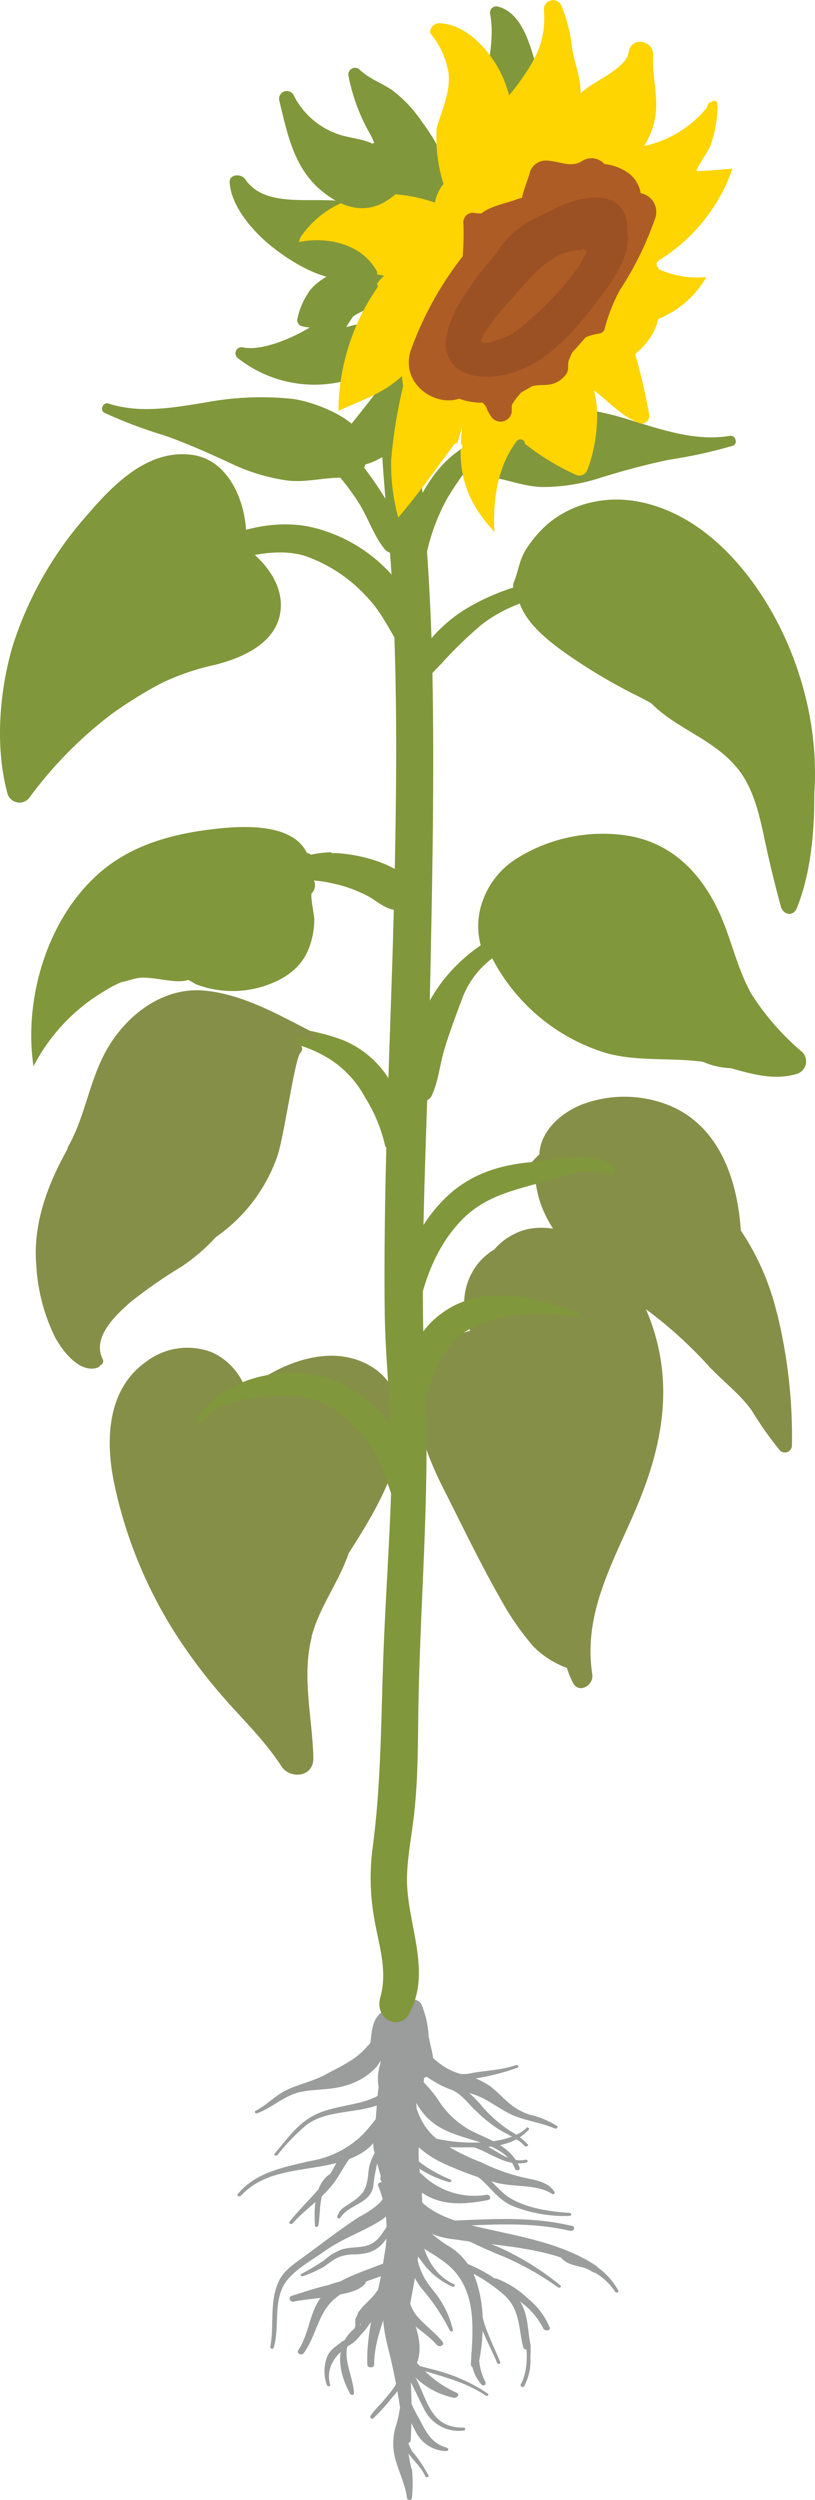 <svg xmlns="http://www.w3.org/2000/svg" width="108.691" height="333.066" viewBox="0 0 108.691 333.066">
  <g id="Group_806" data-name="Group 806" transform="translate(-1371.91 -927.361)">
    <path id="Path_8665" data-name="Path 8665" d="M315.2,93.282c-.909.7-1.033,1.447-1.736,2.274a11.765,11.765,0,0,1-2.77,1.9c-2.6,1.695-5.043,3.6-7.524,5.415-1.364.992-2.646,1.86-3.266,3.307-1.2,2.687-.537,5.787-1.075,8.6-.041.248.372.372.455.124.785-2.646,0-5.622,1.24-8.144.992-1.984,3.72-3.431,5.663-4.8,2.274-1.612,4.878-2.48,7.234-3.927,1.86-1.116,1.943-2.6,2.852-4.217.248-.5-.62-.827-1.033-.537Z" transform="translate(1109.124 1125.253)" fill="#9b9c9c"/>
    <path id="Path_8666" data-name="Path 8666" d="M306.917,109.173a16.711,16.711,0,0,0-2.191-3.266c-1.075-1.695-.579-3.514-1.2-5.291-.083-.248-.537-.207-.537.041a11.572,11.572,0,0,0,.661,4.589c.661,1.447,2.191,2.522,2.811,3.969.083.207.537.124.455-.083Z" transform="translate(1122.163 1148.055)" fill="#9b9c9c"/>
    <path id="Path_8667" data-name="Path 8667" d="M311.705,107.66c-5.87.165-4.713-6.738-8.392-8.764-.165-.083-.455.083-.331.248,1.612,1.9,2.356,4.01,3.472,6.118a5.15,5.15,0,0,0,5.209,2.811c.331,0,.331-.413,0-.413Z" transform="translate(1122.046 1143.119)" fill="#9b9c9c"/>
    <path id="Path_8668" data-name="Path 8668" d="M310,91.4a6.749,6.749,0,0,0-4.754,5c-.083.455-.124.909-.165,1.364-.289,1.736-.661,2.315-2.356,3.431-.868.579-1.447.827-1.736,1.778-.041.207.289.372.413.165,1.2-1.819,3.886-1.819,4.382-4.092a24.831,24.831,0,0,1,.5-2.976A8.253,8.253,0,0,1,310.17,91.9a.251.251,0,0,0-.207-.455Z" transform="translate(1115.893 1119.694)" fill="#9b9c9c"/>
    <path id="Path_8669" data-name="Path 8669" d="M309.19,103.484c-3.72-1.778-4.547-5.953-4.671-9.095,0-.331-.537-.372-.661-.083-.992,2.274-.537,4.175,1.033,6.118a9.868,9.868,0,0,0,4.134,3.39c.248.083.413-.248.207-.331Z" transform="translate(1123.238 1128.197)" fill="#9b9c9c"/>
    <path id="Path_8670" data-name="Path 8670" d="M306.58,100.967a8.79,8.79,0,0,1-1.943-4.051,2.745,2.745,0,0,0-.744-1.695.39.39,0,0,0-.661.289,9.871,9.871,0,0,0,1.86,5.291,27.562,27.562,0,0,1,3.886,5.746c.083.207.5.165.413-.083a12.569,12.569,0,0,0-2.852-5.5Z" transform="translate(1122.913 1131.292)" fill="#9b9c9c"/>
    <path id="Path_8671" data-name="Path 8671" d="M315.217,89.33c-1.943.7-4.134.7-6.159,1.116-1.695.331-3.059-.413-4.671-.868-.331-.083-.455.248-.207.413a7.021,7.021,0,0,0,4.382,1.281,29.48,29.48,0,0,0,6.9-1.612c.248-.083.041-.413-.207-.331Z" transform="translate(1125.48 1113.166)" fill="#9b9c9c"/>
    <path id="Path_8672" data-name="Path 8672" d="M317.2,98.881a8.723,8.723,0,0,0-2.274-1.736,18.64,18.64,0,0,1-3.72-3.224,13.887,13.887,0,0,0-2.356-2.315c-1.364-.868-3.1-1.116-4.547-1.943-.248-.124-.5.165-.331.331a11.373,11.373,0,0,0,3.142,1.654c1.447.661,2.191,1.9,3.307,2.894a18.784,18.784,0,0,0,2.811,2.274c1.24.785,2.6,1.24,3.6,2.315.165.165.537-.041.413-.248Z" transform="translate(1125.068 1114.155)" fill="#9b9c9c"/>
    <path id="Path_8673" data-name="Path 8673" d="M318.771,102.795c-.992-2.646-3.431-3.555-6.2-4.837a11.661,11.661,0,0,1-4.63-4.175,17.154,17.154,0,0,0-4.175-4.3c-.248-.207-.786,0-.661.289,1.24,2.935,1.9,5.953,5.333,7.772,3.39,1.819,8.268,1.736,9.715,5.374.124.289.7.165.579-.124Z" transform="translate(1122.463 1113.425)" fill="#9b9c9c"/>
    <path id="Path_8674" data-name="Path 8674" d="M309.989,92.273a12.443,12.443,0,0,0-.951-4.382c-.579-1.157-2.522-.7-2.976.248-.083.207-.207.372-.289.579a1.624,1.624,0,0,0-1.778,0c-1.9,1.157-1.488,3.39-1.943,5.085-.331,1.2,1.364,2.191,2.563,1.323a11.973,11.973,0,0,0,2.4-2.4,10.6,10.6,0,0,0,.909,4.423c.5.909,1.984.579,2.4-.207.7-1.488-.083-3.183-.289-4.671Z" transform="translate(1119.091 1106.543)" fill="#9b9c9c"/>
    <path id="Path_8675" data-name="Path 8675" d="M316.055,88.3a8.647,8.647,0,0,0-2.894,2.191c-1.406,1.612-3.472,2.522-5.457,3.6-1.695.909-3.638,1.281-5.291,2.108-1.447.744-2.522,1.943-3.969,2.687-.248.124-.041.455.207.331,2.15-.785,3.514-2.356,5.87-2.852,2.108-.413,4.093-.207,6.159-.909a8.56,8.56,0,0,0,3.927-2.48c1.033-1.323,1.075-2.894,1.984-4.217.207-.289-.207-.7-.579-.5Z" transform="translate(1107.568 1109.686)" fill="#9b9c9c"/>
    <path id="Path_8676" data-name="Path 8676" d="M323.393,99.877a11.59,11.59,0,0,0-3.6-1.488c-2.563-.827-3.431-2.315-5.25-3.762a10.442,10.442,0,0,0-3.927-1.654c-2.852-.785-4.01-2.522-5.953-4.217-.579-.537-1.654,0-1.447.661.951,3.472,4.134,5.167,8.061,5.994,2.439.5,3.762,1.819,5.829,2.852,1.86.909,4.051,1.116,5.953,1.943C323.31,100.331,323.6,100.042,323.393,99.877Z" transform="translate(1122.801 1110.721)" fill="#9b9c9c"/>
    <path id="Path_8677" data-name="Path 8677" d="M307.084,90.325a4.414,4.414,0,0,0-.951-2.108c-.579-.7-2.315-.868-2.522.207-.372,2.026-.62,4.051-1.033,6.077a6.414,6.414,0,0,0,.165,4.217c.413.868,1.571.744,2.232.165a.445.445,0,0,0,.331.083,1.606,1.606,0,0,0,2.563-.413c.992-2.274.992-6.077-.785-8.268Z" transform="translate(1120.012 1107.954)" fill="#9b9c9c"/>
    <path id="Path_8678" data-name="Path 8678" d="M302.578,92.836c-2.439,1.323-2.4,4.919-2.274,7.028,0,.248.413.248.455,0,.413-2.232-.165-4.961,2.315-6.449.413-.248-.083-.827-.537-.579Z" transform="translate(1113.605 1124.004)" fill="#9b9c9c"/>
    <path id="Path_8679" data-name="Path 8679" d="M310.105,96.758a18.214,18.214,0,0,1-3.844-2.108c-1.116-.827-1.736-1.943-2.77-2.77-.248-.165-.62,0-.579.248.289,1.157,1.736,2.315,2.77,3.018a14.559,14.559,0,0,0,4.216,1.943c.248.083.413-.248.207-.331Z" transform="translate(1121.91 1120.991)" fill="#9b9c9c"/>
    <path id="Path_8680" data-name="Path 8680" d="M315.929,100.252a9.206,9.206,0,0,0-2.811-3.142c-1.281-.827-3.266-.661-4.382-1.612-.248-.207-.7.041-.5.289.744.951,1.86,1.075,3.1,1.406a8.046,8.046,0,0,1,4.175,3.224c.165.207.537,0,.413-.165Z" transform="translate(1138.451 1132.296)" fill="#9b9c9c"/>
    <path id="Path_8681" data-name="Path 8681" d="M307.589,97.839c-.124-.207-.537-.083-.455.165.744,2.067.91,5.5-.207,7.482-.124.248.289.5.455.248a7.264,7.264,0,0,0,.827-3.927,7.958,7.958,0,0,0-.62-3.927Z" transform="translate(1134.431 1139.546)" fill="#9b9c9c"/>
    <path id="Path_8682" data-name="Path 8682" d="M307.232,103.85a7.231,7.231,0,0,1-.868-2.976c0-.827,0-1.654-.083-2.48,0-.248-.413-.289-.5-.083a5.423,5.423,0,0,0,.909,5.829c.248.248.62-.041.5-.289Z" transform="translate(1129.455 1140.936)" fill="#9b9c9c"/>
    <path id="Path_8683" data-name="Path 8683" d="M308.632,104.945c-1.033-2.6-2.439-5-2.646-7.772,0-.248-.5-.289-.5,0,0,2.77,1.695,5.291,2.728,7.854.083.207.5.124.413-.083Z" transform="translate(1129.998 1137.153)" fill="#9b9c9c"/>
    <path id="Path_8684" data-name="Path 8684" d="M315.536,104.36a21.941,21.941,0,0,0-6.118-2.894c-1.9-.62-5.374-1.033-6.118-2.811-.083-.207-.579-.248-.537.041.124,1.364,1.9,1.9,3.224,2.315,3.224.992,6.531,1.736,9.26,3.6.207.124.5-.083.289-.248Z" transform="translate(1121.44 1141.913)" fill="#9b9c9c"/>
    <path id="Path_8685" data-name="Path 8685" d="M305.842,99.51c0,1.075-.951,2.108-1.654,2.976-.661.827-1.53,1.612-2.108,2.48-.124.207.207.5.413.289a27.506,27.506,0,0,0,2.563-2.852,4.906,4.906,0,0,0,1.406-2.894c0-.331-.661-.372-.661,0Z" transform="translate(1119.228 1144.283)" fill="#9b9c9c"/>
    <path id="Path_8686" data-name="Path 8686" d="M308.934,107.706c-1.86-.5-2.646-1.819-3.348-3.183-.785-1.488-1.777-2.976-1.819-4.589,0-.289-.5-.289-.579,0-.331,1.819.7,3.969,1.571,5.622a4.625,4.625,0,0,0,4.093,2.6c.289,0,.372-.331.083-.413Z" transform="translate(1122.585 1145.76)" fill="#9b9c9c"/>
    <path id="Path_8687" data-name="Path 8687" d="M305.251,113.409a16.972,16.972,0,0,1-.455-6.283c.413-2.77-.62-5.415-.248-8.1,0-.248-.455-.289-.537-.083a7.907,7.907,0,0,0-.165,3.679,15.6,15.6,0,0,1-.785,5.333,8.224,8.224,0,0,0-.207,3.018c.289,2.108,1.53,4.175,1.778,6.283,0,.331.661.372.661,0a20.338,20.338,0,0,0,0-3.886Z" transform="translate(1121.556 1142.91)" fill="#9b9c9c"/>
    <path id="Path_8688" data-name="Path 8688" d="M303.388,97.809c-3.266,2.232-2.563,6.118-.951,9.012.124.207.537.124.5-.124-.207-3.183-2.563-5.87.786-8.6.248-.207-.083-.5-.331-.331Z" transform="translate(1116.184 1139.494)" fill="#9b9c9c"/>
    <path id="Path_8689" data-name="Path 8689" d="M318.883,98.6c-2.894-.165-6.655-.785-8.722-2.563-1.571-1.323-2.4-2.894-4.713-3.39-.248-.041-.413.248-.165.331,2.563,1.075,3.472,3.638,6.035,4.713a18.731,18.731,0,0,0,7.565,1.323c.331,0,.331-.413,0-.413Z" transform="translate(1128.965 1123.577)" fill="#9b9c9c"/>
    <path id="Path_8690" data-name="Path 8690" d="M312.851,94.1c-2.935.579-4.506-2.48-7.358-2.274-.289,0-.413.372-.083.455,2.522.579,4.754,2.852,7.565,2.191C313.264,94.391,313.181,94.019,312.851,94.1Z" transform="translate(1129.127 1121.002)" fill="#9b9c9c"/>
    <path id="Path_8691" data-name="Path 8691" d="M318.971,91.423c-3.018,2.852-11.823,2.191-15.213.289-.289-.165-.62.165-.372.372,2.232,2.15,5.581,1.9,8.722,1.9,2.852,0,5.415-.413,7.193-2.356.165-.165-.165-.413-.331-.248Z" transform="translate(1123.131 1119.465)" fill="#9b9c9c"/>
    <path id="Path_8692" data-name="Path 8692" d="M323.593,103.1c-.744-1.075-1.943-1.406-3.39-1.695a25.769,25.769,0,0,1-6.366-2.191,28.363,28.363,0,0,1-5.581-2.852c-2.15-1.612-2.728-3.39-3.472-5.622a.807.807,0,0,0-1.447,0c-1.364,3.514,1.778,6.862,5.333,8.557a47.39,47.39,0,0,0,6.9,2.563c2.439.744,5.663.207,7.73,1.571.207.124.455-.083.331-.248Z" transform="translate(1122.229 1116.219)" fill="#9b9c9c"/>
    <path id="Path_8693" data-name="Path 8693" d="M309.07,91.827c-2.108.661-2.894,1.9-3.762,3.514-1.447,2.646-3.927,4.63-5.829,7.069-.165.207.248.413.413.207,1.736-1.943,4.093-3.431,5.581-5.5,1.2-1.654,1.9-3.638,3.844-4.837.248-.165,0-.579-.289-.455Z" transform="translate(1111.04 1120.961)" fill="#9b9c9c"/>
    <path id="Path_8694" data-name="Path 8694" d="M314.3,90.126c-2.191,2.48-6.283,2.191-9.343,3.472-2.77,1.116-4.216,3.431-5.953,5.415-.165.207.207.372.372.207a26.5,26.5,0,0,1,3.968-4.093c1.695-1.2,3.72-1.447,5.87-1.778,2.439-.372,5-.785,5.994-2.852.207-.455-.579-.7-.909-.331Z" transform="translate(1109.534 1115.264)" fill="#9b9c9c"/>
    <path id="Path_8695" data-name="Path 8695" d="M317.9,90.04s-.413.083-.289.248c.951,1.405-2.026,4.837-3.1,5.994a12.994,12.994,0,0,1-7.028,3.555c-3.762.868-7.358,1.571-9.673,4.423-.165.207.207.413.413.207,2.687-2.811,5.994-3.142,9.963-3.8,2.522-.413,5.25-.992,7.069-2.563,1.571-1.364,5.209-6.49,2.646-8.02Z" transform="translate(1105.804 1115.432)" fill="#9b9c9c"/>
    <path id="Path_8696" data-name="Path 8696" d="M307.971,94.219c.207-1.736.207-3.472-1.819-4.465-.083,0-.165-.083-.248-.083a1.261,1.261,0,0,0-2.15.124c-1.157,2.48-1.033,5.167-1.323,7.772-.207,1.86-.951,4.63,1.364,5.746.537.248,1.364,0,1.364-.62-.041-.785-.083-1.571-.165-2.4.124.165.248.289.372.455,0,.124.083.248.083.331a.382.382,0,0,0,.579.165,1.5,1.5,0,0,0,1.571-.413c1.281-2.108.083-4.382.331-6.614Z" transform="translate(1119.539 1112.576)" fill="#9b9c9c"/>
    <path id="Path_8697" data-name="Path 8697" d="M305.349,96.95a.528.528,0,0,0-.744-.083,5.687,5.687,0,0,0-1.9,1.943,4.635,4.635,0,0,0-.331,1.075c-.165.62-.537,1.24-.744,1.86-.083.248.289.455.5.248a8.233,8.233,0,0,0,1.2-1.488,11.712,11.712,0,0,1,1.24-1.24c.661-.7,1.364-1.406.827-2.315Z" transform="translate(1117.861 1136.467)" fill="#9b9c9c"/>
    <path id="Path_8698" data-name="Path 8698" d="M311.877,94.473c-.785.661-1.075,1.53-1.777,2.232-1.447,1.488-2.976.868-4.8,1.406a6.961,6.961,0,0,0-2.315,1.405,29.308,29.308,0,0,1-3.1,1.86c-.207.124.041.413.248.289a17.013,17.013,0,0,0,2.77-1.24c1.364-.992,1.943-1.53,3.8-1.654a7.114,7.114,0,0,0,1.323-.083c2.646-.331,3.224-2.15,4.382-3.845.207-.289-.289-.661-.579-.413Z" transform="translate(1112.201 1128.94)" fill="#9b9c9c"/>
    <path id="Path_8699" data-name="Path 8699" d="M309.228,96.216a13.37,13.37,0,0,0-1.9,2.191c-.537.7-1.281,1.281-1.819,1.943-.744.909-.207.248-.786,1.364a2.049,2.049,0,0,0,0,.868,3.448,3.448,0,0,1-1.819,2.191c-.868.744-1.571,1.033-1.984,2.067a5.359,5.359,0,0,0,0,3.762c.083.207.5.124.413-.083-.579-2.108.537-3.927,2.48-5.209a4.735,4.735,0,0,0,1.86-1.86c1.24-2.108-2.439,1.033,1.529-3.1.372-.413.951-.661,1.323-1.075a5.71,5.71,0,0,0,1.323-2.811c.041-.289-.413-.413-.661-.248Z" transform="translate(1114.603 1134.555)" fill="#9b9c9c"/>
    <path id="Path_8700" data-name="Path 8700" d="M320.167,102.625a36.888,36.888,0,0,0-8.02-5c-1.447-.661-3.142-1.116-4.506-1.9-1.116-.62-1.571-1.24-2.935-1.281a.3.3,0,0,0-.207.537c2.356,1.24,4.547,2.315,7.069,3.39a37.94,37.94,0,0,1,8.268,4.506C320.043,103.038,320.373,102.79,320.167,102.625Z" transform="translate(1126.483 1129.221)" fill="#9b9c9c"/>
    <path id="Path_8701" data-name="Path 8701" d="M313.676,102.7a9.5,9.5,0,0,0-2.811-3.762,12.745,12.745,0,0,0-4.258-2.728c-.5-.124-.827.372-.5.661.992.951,2.522,1.53,3.638,2.4a9.89,9.89,0,0,1,3.1,3.6c.207.413,1.033.289.868-.165Z" transform="translate(1131.526 1134.722)" fill="#9b9c9c"/>
    <path id="Path_8702" data-name="Path 8702" d="M308.9,96.17a19.636,19.636,0,0,0-4.3.992c-1.653.372-3.183.909-4.8,1.405-.579.165-.413.909.248.785,1.86-.372,3.72-.413,5.581-.827,1.406-.289,2.894-.5,3.844-1.488.331-.331-.083-.868-.579-.868Z" transform="translate(1111.083 1134.643)" fill="#9b9c9c"/>
    <path id="Path_8703" data-name="Path 8703" d="M313.3,95.544c-3.018,1.571-7.234,2.4-9.673,4.589s-2.15,5.415-3.844,7.937c-.289.413.455.785.744.372,1.695-2.315,1.86-5.374,4.216-7.317,2.646-2.191,6.325-2.728,9.425-4.258.992-.5.124-1.819-.868-1.281Z" transform="translate(1111.897 1132.416)" fill="#9b9c9c"/>
    <path id="Path_8704" data-name="Path 8704" d="M309.337,104.632c-1.033-1.323-2.522-2.315-3.555-3.6-1.116-1.406-1.075-3.183-2.067-4.63-.248-.372-1.033-.165-.868.289.537,1.53.579,3.1,1.571,4.506,1.075,1.488,2.935,2.4,4.093,3.8.331.372,1.116.041.785-.372Z" transform="translate(1121.645 1134.779)" fill="#9b9c9c"/>
    <path id="Path_8705" data-name="Path 8705" d="M311.363,106.054a14.821,14.821,0,0,1-4.671-3.348,10.259,10.259,0,0,1-1.777-2.274c-.413-.7-.413-1.571-.868-2.274a.662.662,0,0,0-1.033,0c-.951,1.488.992,3.8,2.026,4.961a10.53,10.53,0,0,0,5.953,3.6c.455.041.868-.455.372-.661Z" transform="translate(1121.437 1140.095)" fill="#9b9c9c"/>
    <path id="Path_8706" data-name="Path 8706" d="M306.018,105.787c-.207-2.728.041-6.242-1.529-8.681a.967.967,0,0,0-1.612.124c-.992,2.522.083,5.746.661,8.268a76.227,76.227,0,0,1,1.695,10.583c0,.5.909.5.909,0a71.216,71.216,0,0,0-.165-10.293Z" transform="translate(1120.541 1136.394)" fill="#9b9c9c"/>
    <path id="Path_8707" data-name="Path 8707" d="M315.347,97.073a9.944,9.944,0,0,1-7.9-2.108c-1.2-1.033-2.067-2.067-3.679-2.563-.786-.248-1.323.661-.827,1.116,1.53,1.447,3.266,3.266,5.374,4.093,2.315.909,4.8.62,7.234.165.537-.124.331-.785-.207-.7Z" transform="translate(1121.422 1122.702)" fill="#9b9c9c"/>
    <path id="Path_8708" data-name="Path 8708" d="M308.416,100.839c-.083-2.4-.579-4.754-.455-7.152.165-3.018-5.457-3.1-5.7-.083-.207,2.646,1.157,4.919,1.571,7.482.455,2.77-.289,5.663-.661,8.433a26.537,26.537,0,0,0,2.563,15.047c.207.413.91.124.827-.248-1.2-5.374.744-10.748,1.323-16.122a53.876,53.876,0,0,0,.537-7.276Z" transform="translate(1119.797 1119.639)" fill="#9b9c9c"/>
    <path id="Path_8709" data-name="Path 8709" d="M326.985,95.193c-7.9-1.9-15.833-.165-23.852-.661-.62,0-.62.744,0,.785,7.937.455,15.792-1.281,23.646.537.537.124.786-.537.248-.7Z" transform="translate(1121.152 1128.716)" fill="#9b9c9c"/>
    <path id="Path_8710" data-name="Path 8710" d="M312.519,100.052a20.425,20.425,0,0,0-6.9-4.341c-.537-.248-1.075.413-.5.661a21.367,21.367,0,0,1,6.159,3.886c1.984,1.984,1.736,4.423,2.356,6.78.124.537,1.116.331.992-.207-.5-2.356-.207-4.754-2.108-6.78Z" transform="translate(1128.053 1133.034)" fill="#9b9c9c"/>
    <path id="Path_8711" data-name="Path 8711" d="M305.123,106.311c-1.447-3.844-.992-7.689-.992-11.658,0-.5-.951-.537-.951,0-.165,3.1-.785,6.242-.207,9.343.62,3.266,2.728,6.159,1.984,9.591-.124.579.827.827,1.075.248,1.116-2.522.041-5.085-.868-7.524Z" transform="translate(1121.353 1128.676)" fill="#9b9c9c"/>
    <path id="Path_8712" data-name="Path 8712" d="M304.326,93.3c-.248-.413-1.116-.165-.909.289,3.307,8.061-1.736,15.709-1.447,23.811,0,.5.909.5.909,0,.041-4.754,2.935-8.888,3.472-13.518A15.243,15.243,0,0,0,304.284,93.3Z" transform="translate(1118.926 1124.987)" fill="#9b9c9c"/>
    <path id="Path_8713" data-name="Path 8713" d="M313.91,104.516a8.32,8.32,0,0,0-3.473-3.72,21.151,21.151,0,0,1-6.821-7.276c-.248-.413-1.116-.165-.951.289.7,1.984.992,3.927,2.522,5.663,1.447,1.612,3.6,2.48,5.291,3.886,4.134,3.39,3.39,8.971,3.142,13.352,0,.455.909.62.992.124.827-3.969.992-8.516-.7-12.36Z" transform="translate(1121.082 1125.677)" fill="#9b9c9c"/>
    <path id="Path_8714" data-name="Path 8714" d="M331.314,105.282c-4.713-3.142-10.293-3.969-16-5.291-2.976-.7-6.118-1.695-7.937-3.845-1.24-1.447-1.819-2.646-3.886-3.307-.827-.289-1.488.7-.868,1.2,1.778,1.447,1.86,3.679,3.555,5.209a12.281,12.281,0,0,0,6.242,2.439c6.49.992,12.732.992,18.313,4.341.537.331,1.033-.372.537-.7Z" transform="translate(1120.254 1124.042)" fill="#9b9c9c"/>
    <path id="Path_8715" data-name="Path 8715" d="M346.836,78.037c1.033-14.675-6.49-29.6-16.122-35.882-3.844-2.48-8.516-3.927-13.1-3.018a13.9,13.9,0,0,0-6.283,2.935,16.4,16.4,0,0,0-2.811,3.224c-1.075,1.654-1.033,2.77-1.736,4.547-.289.744,0,1.281.413,1.406.413,3.472,3.679,5.994,5.746,7.565A73.049,73.049,0,0,0,323.4,65.1c.579.289,1.116.579,1.695.909,3.472,3.514,8.516,4.8,11.7,8.929,1.9,2.48,2.687,5.746,3.39,9.095.661,3.1,1.364,6.035,2.191,9.053.289,1.075,1.653,1.447,2.15.165C346.34,88.744,346.877,83.163,346.836,78.037Z" transform="translate(1133.67 955.052)" fill="#81973b"/>
    <path id="Path_8716" data-name="Path 8716" d="M340.783,87.048a33.834,33.834,0,0,0-4.837-11.12c-.455-6.945-2.976-13.973-9.549-16.66a16,16,0,0,0-11.74-.083c-2.894,1.2-5.457,3.6-5.581,6.614a9.831,9.831,0,0,0-1.984,2.439c-.207.331,0,.62.372.7a10.178,10.178,0,0,0,1.075.083c.661,7.524,7.152,12.236,13.063,16.2a56.9,56.9,0,0,1,10.087,8.805c1.9,2.026,4.093,3.638,5.7,5.87a47.7,47.7,0,0,0,3.762,5.333.943.943,0,0,0,1.612-.62,68.652,68.652,0,0,0-1.984-17.652Z" transform="translate(1134.762 1015.367)" fill="#868f48"/>
    <path id="Path_8717" data-name="Path 8717" d="M324.609,63.273c-2.48-1.033-5.539-1.406-8.02-.124a8.04,8.04,0,0,0-2.687,2.067,8.267,8.267,0,0,0-2.191,1.9,8.534,8.534,0,0,0-1.033,8.929c-2.6.744-4.961,2.026-6.2,4.671-2.356,5.167.289,11.74,2.646,16.411,2.48,4.878,4.878,9.921,7.606,14.675a36.2,36.2,0,0,0,4.34,6.283,12.211,12.211,0,0,0,4.506,2.894,11.225,11.225,0,0,0,.785,1.943c.744,1.571,2.811.413,2.6-1.075-1.281-8.226,2.852-15.047,5.911-22.282,2.77-6.573,4.423-13.394,3.059-20.5-1.281-6.573-4.878-13.146-11.368-15.791Z" transform="translate(1123.942 1028.601)" fill="#868f48"/>
    <path id="Path_8718" data-name="Path 8718" d="M320.556,104.749c.992-3.886,3.679-7.358,4.961-11.161,2.522-3.927,5.043-8.061,6.366-12.567,1.364-4.754.785-9.963-3.6-12.443-5.167-2.935-11.74-.455-16.453,3.266a8.967,8.967,0,0,0-1.488-2.646,8.408,8.408,0,0,0-3.142-2.4,9.075,9.075,0,0,0-8.64,1.24c-5.209,3.638-5.5,10.293-4.382,15.957a60.278,60.278,0,0,0,8.35,20.5,71.722,71.722,0,0,0,6.614,8.681c2.522,2.852,5.291,5.539,7.4,8.805,1.116,1.736,4.341,1.53,4.258-1.157-.124-5.291-1.571-10.831-.207-16.081Z" transform="translate(1092.898 1040.699)" fill="#868f48"/>
    <path id="Path_8719" data-name="Path 8719" d="M326.083,46.344a20.567,20.567,0,0,0-11.12-6.408c-7.276-1.364-16.783,2.48-19.636,9.591-.207.455.537.909.827.455,1.9-3.348,5.415-4.63,8.888-5.581,2.935-.827,6.366-1.447,9.384-.579a20.076,20.076,0,0,1,8.516,5.663c2.232,2.356,3.307,5.291,5.209,7.854a1.177,1.177,0,0,0,1.984-.331c1.447-3.844-1.53-7.978-4.093-10.665Z" transform="translate(1098.037 957.561)" fill="#81973b"/>
    <path id="Path_8720" data-name="Path 8720" d="M323.168,75.319a17.975,17.975,0,0,0-8.392-7.276c-5.953-2.356-14.634-.661-18.23,4.878-.248.372.331.868.62.5,2.15-2.522,5.333-3.018,8.474-3.266,2.6-.207,5.663-.207,8.02,1.075a17.375,17.375,0,0,1,6.283,6.2c1.488,2.4,1.943,5.043,3.142,7.524a1.008,1.008,0,0,0,1.736.041c1.86-3.018,0-7.028-1.695-9.715Z" transform="translate(1101.779 1043.259)" fill="#81973b"/>
    <path id="Path_8721" data-name="Path 8721" d="M326.751,66.813c-6.407-2.356-13.766-4.134-19.346,1.116a14.982,14.982,0,0,0-3.679,15.089.646.646,0,0,0,1.24,0c1.488-3.886,2.067-8.309,4.671-11.7,3.6-4.63,11.7-4.8,16.949-3.927a.321.321,0,0,0,.165-.62Z" transform="translate(1122.172 1035.436)" fill="#81973b"/>
    <path id="Path_8722" data-name="Path 8722" d="M296.574,59.417c3.431-1.033,6.159-3.472,9.88-3.555a28.459,28.459,0,0,1,9.673,1.612,12.983,12.983,0,0,1,6.7,5.622c1.653,2.894,1.571,5.457.413,8.516-.165.455-.992.661-1.116,0a20.722,20.722,0,0,0-2.687-6.407,13.607,13.607,0,0,0-5.291-5.415,17.106,17.106,0,0,0-8.392-2.232c-3.1.124-5.994,1.943-9.012,2.522-.455.083-.661-.537-.207-.661Z" transform="translate(1101.13 1008.314)" fill="#81973b"/>
    <path id="Path_8723" data-name="Path 8723" d="M303.143,83.015c.124-2.232-.207-4.465.165-6.7a19.566,19.566,0,0,1,6.49-11.575c3.183-2.687,6.9-3.72,11-4.051,3.224-.289,7.813-1.571,10.583.62a.636.636,0,0,1-.579,1.075c-3.266-1.2-6.862.455-10.045,1.323-3.638.992-6.9,1.943-9.591,4.713-5.622,5.746-6.407,14.427-7.317,21.992-.041.413-.744.331-.744-.083,0-2.439-.124-4.878,0-7.317Z" transform="translate(1122.341 1021.467)" fill="#81973b"/>
    <path id="Path_8724" data-name="Path 8724" d="M331.2,41.794a29.115,29.115,0,0,0-19.8,3.679,19.394,19.394,0,0,0-6.2,5.953c-1.24,2.026-2.6,4.671-1.736,7.069.124.372.744.413.827,0,.372-2.4,2.232-4.093,3.8-5.746a54.473,54.473,0,0,1,5.209-5.043c4.63-3.679,11.74-5.126,17.528-4.175,1.075.165,1.488-1.488.372-1.695Z" transform="translate(1122.77 962.937)" fill="#81973b"/>
    <path id="Path_8725" data-name="Path 8725" d="M356.12,78.719a34.131,34.131,0,0,1-6.738-7.689c-1.654-2.894-2.439-6.159-3.638-9.26-2.274-5.911-6.283-10.748-12.815-11.864a21.64,21.64,0,0,0-14.8,2.976,10.984,10.984,0,0,0-4.547,5.5,9.762,9.762,0,0,0-.331,6.118,22.308,22.308,0,0,0-5.333,5.085,25.244,25.244,0,0,0-3.679,7.482c-.744,2.232-1.695,5.126-.455,7.358.579.992,2.356,1.282,2.935.083.909-1.943,1.075-4.175,1.695-6.2.7-2.315,1.571-4.589,2.4-6.821a11.861,11.861,0,0,1,3.969-5.25A25.521,25.521,0,0,0,329.787,78.8c4.175,1.2,8.309.661,12.567,1.157a2.793,2.793,0,0,1,.579.083,10.133,10.133,0,0,0,3.638.827c2.894.785,5.7,1.654,8.764.785A1.749,1.749,0,0,0,356.2,78.8Z" transform="translate(1122.774 988.805)" fill="#81973b"/>
    <path id="Path_8726" data-name="Path 8726" d="M306.441,54.661c-.5.413-.041.124-.62-.041A13.456,13.456,0,0,0,304,54c-1.364-.289-2.77-.537-4.134-.7-2.439-.331-6.49,0-6.407,3.307a1.667,1.667,0,0,0,1.654,1.695c1.24,0,2.232-.62,3.472-.661,1.406,0,2.77.331,4.175.455,2.563.248,3.6-.868,4.382-2.976.165-.413-.413-.661-.7-.413Z" transform="translate(1092.296 999.966)" fill="#81973b"/>
    <path id="Path_8727" data-name="Path 8727" d="M331.139,52.775a15.368,15.368,0,0,0-2.728.331,1.282,1.282,0,0,0-.537-.248c-1.984-4.093-8.888-3.6-12.65-3.142-4.837.579-9.673,1.819-13.683,4.754-7.854,5.787-11.534,17.2-10.128,26.829a25.028,25.028,0,0,1,9.632-10.128,14.3,14.3,0,0,1,7.648-2.191c.289-.165.579-.372.909-.537.455.331.951.661,1.447.951a8,8,0,0,1,1.984.951,13.685,13.685,0,0,0,8.64.413c2.728-.785,5.209-2.232,6.366-4.919a10.848,10.848,0,0,0,.827-4.134c0-.537-.579-3.224-.331-3.472a1.538,1.538,0,0,0,.289-1.695,16.9,16.9,0,0,1,2.4.372,18.284,18.284,0,0,1,4.837,1.736c1.488.827,2.852,2.274,4.671,1.695a1.762,1.762,0,0,0,1.323-1.654c.537-4.093-7.937-5.911-10.872-5.787Z" transform="translate(1084.96 988.128)" fill="#81973b"/>
    <path id="Path_8728" data-name="Path 8728" d="M328.66,60.514c-4.63-2.356-9.591-5.291-14.882-5.787-5.746-.537-10.748,3.514-13.311,8.35-2.108,3.969-2.728,8.722-4.919,12.484a.975.975,0,0,1-.083.331c-2.687,4.8-4.589,10-4.134,15.378a24.961,24.961,0,0,0,2.48,9.591c.951,1.778,3.266,4.919,5.7,4.093a.573.573,0,0,0,.331-.289.588.588,0,0,0,.331-.868c-1.405-2.894,1.736-5.829,3.72-7.565a63.977,63.977,0,0,1,6.78-4.713,25.036,25.036,0,0,0,4.63-3.969,21.824,21.824,0,0,0,8.144-10.665c.909-2.48,2.356-13.1,3.1-13.848.165-.207.331-.5.207-.744a2.086,2.086,0,0,0-1.24-1.323,22.336,22.336,0,0,0,2.852.331.431.431,0,0,0,.248-.785Z" transform="translate(1085.415 1004.613)" fill="#868f48"/>
    <path id="Path_8729" data-name="Path 8729" d="M322.891,49.795c.5-4.8-1.736-11.451-6.986-12.278-5.87-.909-10.541,3.762-14.014,7.813a48.369,48.369,0,0,0-10.128,17.734c-1.736,5.994-2.315,13.27-.7,19.388a1.671,1.671,0,0,0,2.976.7,54.128,54.128,0,0,1,11-11.161,57.785,57.785,0,0,1,6.449-4.01,31.912,31.912,0,0,1,7.317-2.522c3.927-.992,8.722-3.142,8.764-7.937,0-3.142-2.191-5.829-4.671-7.689Z" transform="translate(1081.8 950.472)" fill="#81973b"/>
    <path id="Path_8730" data-name="Path 8730" d="M310.26,83.817c-.207-8.805-.827-17.569-1.654-26.291-.372-4.134-.951-8.185-.7-12.36.248-4.341,1.323-8.392,1.86-12.65.124-.992-.827-1.695-1.323-.744A40.981,40.981,0,0,0,303.4,51.035c.083,7.565,1.116,15.213,1.529,22.778.868,16.163.537,32.286.083,48.449-.5,16.081-1.24,32.12-1.075,48.2.083,7.524,1.116,15.047.909,22.571-.207,7.772-.785,15.5-1.075,23.274-.331,8.64-.289,16.99-1.406,25.547a31.044,31.044,0,0,0,.124,9.384c.579,3.6,1.9,7.152.868,10.789-.827,2.935,2.522,4.589,3.844,2.191,3.059-5.581-.248-11.823-.289-17.776,0-3.142.7-6.159.992-9.26.413-3.762.455-7.565.5-11.368.124-15.378,1.654-30.591.91-45.969-.786-15.791.248-31.748.579-47.581.331-16.122.744-32.327.372-48.449Z" transform="translate(1119.275 931.415)" fill="#81973b"/>
    <path id="Path_8731" data-name="Path 8731" d="M340.249,39.882c-4.423.744-8.722-.7-12.939-1.984a42.133,42.133,0,0,0-11.327-2.067c-3.1-.041-11.492,1.778-10.541,6.283a2.107,2.107,0,0,0,1.571,3.142c2.77.083,5.333,1.364,8.144,1.447a24.988,24.988,0,0,0,7.978-1.282c2.935-.909,5.994-1.736,9.012-2.356a64.411,64.411,0,0,0,8.474-1.86c.744-.248.372-1.447-.372-1.323Z" transform="translate(1129.012 945.544)" fill="#81973b"/>
    <path id="Path_8732" data-name="Path 8732" d="M294.266,36.422c4.258,1.364,8.722.537,13.063-.165a39.687,39.687,0,0,1,11.492-.455c3.059.372,11.161,3.348,9.549,7.689a2.053,2.053,0,0,1,0,1.488,46.538,46.538,0,0,1,5.457,9.095c.827,1.654-1.612,3.142-2.77,1.695-1.447-1.819-2.15-4.093-3.39-6.077a32.292,32.292,0,0,0-2.48-3.39c-2.356,0-4.671.661-7.069.372a25.95,25.95,0,0,1-7.689-2.356c-2.77-1.282-5.663-2.563-8.557-3.6a64.444,64.444,0,0,1-8.144-3.059c-.7-.372-.165-1.488.579-1.24Z" transform="translate(1092.111 944.705)" fill="#81973b"/>
    <path id="Path_8733" data-name="Path 8733" d="M316.726,36.911c-1.53-.5-3.183.661-4.464,1.406a14.789,14.789,0,0,0-4.341,4.134c-3.224,4.547-4.258,9.715-5.085,15.13a1.64,1.64,0,0,0,3.142.785c.827-2.191.868-4.547,1.447-6.821a26.661,26.661,0,0,1,2.6-6.49A46.632,46.632,0,0,1,312.8,41a12.959,12.959,0,0,1,4.01-3.348.456.456,0,0,0-.124-.785Z" transform="translate(1121.615 948.557)" fill="#81973b"/>
    <path id="Path_8734" data-name="Path 8734" d="M316.074,33.107c.5-.413,0-1.364-.62-1.116-2.522.992-4.134,2.852-6.2,4.506-2.315,1.819-7.606,4.382-10.541,3.762a.808.808,0,0,0-.661,1.447,16.481,16.481,0,0,0,16.37,2.315c1.571-.661,1.447-2.315.537-3.39a3.575,3.575,0,0,1,.413-.289,1.886,1.886,0,0,0,.372-2.232c-.537-1.364-2.067-.909-3.266-.537a18.564,18.564,0,0,1,3.6-4.465Z" transform="translate(1105.607 933.386)" fill="#81973b"/>
    <path id="Path_8735" data-name="Path 8735" d="M315.259,38.023a21.379,21.379,0,0,0-2.108-1.736,1.6,1.6,0,0,0-.372-1.571,2.023,2.023,0,0,0-.537-.5,18.266,18.266,0,0,0,2.522-.744c.537-.207.331-.951-.124-1.116-4.382-1.695-11.988,1.075-15.047-3.431-.537-.785-2.191-.7-2.067.5.248,3.266,3.224,6.573,5.663,8.516,2.852,2.232,7.069,4.8,10.872,4.3,1.86-.248,2.522-2.935,1.24-4.175Z" transform="translate(1105.016 922.311)" fill="#81973b"/>
    <path id="Path_8736" data-name="Path 8736" d="M305.963,34.965c2.852-.165,5.87-2.894,4.547-5.7a3.272,3.272,0,0,0-.5-1.819.912.912,0,0,0-1.447,0,3.894,3.894,0,0,1-.413.413,4.145,4.145,0,0,0-2.274.827.5.5,0,0,1-.248.124h0c-.248-.124.207.124-.372,0a11.61,11.61,0,0,0-1.281-.413c-.579-.083-1.075-.207-1.653-.248a1.387,1.387,0,0,0-1.53,1.571c.413,2.6,2.191,5.457,5.209,5.25Z" transform="translate(1115.221 918.134)" fill="#81973b"/>
    <path id="Path_8737" data-name="Path 8737" d="M301.95,27.5Z" transform="translate(1118.904 919.439)" fill="#81973b"/>
    <path id="Path_8738" data-name="Path 8738" d="M307.548,42.536c2.067-.785,4.051-.744,5.415-2.935,1.364-2.232,1.157-5.291.455-7.648-.91-3.018-1.9-8.144-5.5-8.97a.852.852,0,0,0-.951.951c.579,2.976-.124,5.994-.537,8.929-.413,2.811-1.323,6.159-.537,8.97a1.316,1.316,0,0,0,1.653.7Z" transform="translate(1130.296 905.23)" fill="#81973b"/>
    <path id="Path_8739" data-name="Path 8739" d="M314.881,43.361c.455-4.465-1.2-7.813-3.762-11.285a17.325,17.325,0,0,0-3.969-4.175c-1.571-1.033-2.976-1.447-4.382-2.77a.889.889,0,0,0-1.406.827,25.1,25.1,0,0,0,2.77,7.606c1.612,2.728,1.86,6.656,1.9,9.8.083,5.085,8.35,4.919,8.847,0Z" transform="translate(1117.01 911.434)" fill="#81973b"/>
    <path id="Path_8740" data-name="Path 8740" d="M303.048,42.013a10.119,10.119,0,0,0,4.506-1.654c3.059-1.654,6.2-2.77,9.3-4.217,3.142-1.488,1.777-5.7-1.488-5.622-3.638.083-7.193,2.067-10.252,3.886-1.364.827-3.1,1.695-3.969,3.1a10.05,10.05,0,0,0-1.447,3.514.888.888,0,0,0,.5.868,7.186,7.186,0,0,0,2.811.165Z" transform="translate(1111.853 928.903)" fill="#81973b"/>
    <path id="Path_8741" data-name="Path 8741" d="M301.329,51.231c8.929,1.282,12.36-7.193,14.923-14.014,1.24-3.348-3.638-5.291-5.126-2.067-2.48,5.457-7.11,9.8-10.335,14.8a.857.857,0,0,0,.537,1.323Z" transform="translate(1114.813 938.247)" fill="#81973b"/>
    <path id="Path_8742" data-name="Path 8742" d="M347.713,58.465a.58.58,0,0,1,0-.992,23.368,23.368,0,0,0,9.839-12.236c-1.612.124-3.224.289-4.837.331.5-1.24,1.447-2.274,1.943-3.514a16.976,16.976,0,0,0,.909-5,.446.446,0,0,0-.083-.331c.207-.413-.372-.744-.7-.372h0a.583.583,0,0,0-.5.331c-.083.165-.124.331-.207.5a14.9,14.9,0,0,1-6.325,4.465,17.957,17.957,0,0,1-1.984.579,7.9,7.9,0,0,0,.62-1.157c1.943-3.969.413-7.028.579-10.913.083-2.108-2.976-2.563-3.266-.413-.289,2.108-4.506,3.762-6.118,5.209-.083.083-.207.165-.289.248v-.537c-.083-1.9-.827-3.555-1.116-5.457a21.044,21.044,0,0,0-1.447-5.7,1.213,1.213,0,0,0-2.315.62c.248,3.8-.827,6.077-2.935,9.095-.537.785-1.116,1.488-1.695,2.232-.207-.661-.413-1.24-.62-1.819-1.281-3.39-4.754-7.606-8.6-7.772a1.228,1.228,0,0,0-1.323,1.033v.289a11.12,11.12,0,0,1,2.439,5.25c.289,2.6-.868,4.919-1.571,7.358a20.475,20.475,0,0,0,.909,7.482,1.1,1.1,0,0,1-.207.248,6.179,6.179,0,0,0-.951,2.232c-6.449-2.232-13.642-1.406-17.817,4.465a1.812,1.812,0,0,0-.289.785c3.969-.785,8.433.372,10.335,3.845a.6.6,0,0,1,.041.455c.331.083.62.124.951.207l-.124.124a5.935,5.935,0,0,0-.827.951.439.439,0,0,1,0,.579,29.205,29.205,0,0,0-5.126,16.329c2.6-1.2,5.333-2.067,7.648-3.927.289-.207.537-.455.827-.7a6.384,6.384,0,0,0,.165,1.282,66.529,66.529,0,0,0-1.612,9.88,26.866,26.866,0,0,0,.951,7.689c2.646-3.1,5-6.449,7.441-9.715a.719.719,0,0,1,.455-.248c.207-.7.413-1.447.62-2.15-.083.827-.124,1.612-.165,2.315a.431.431,0,0,1,.083.661c0,.041-.083.083-.124.165-.041,4.506,1.571,7.689,4.506,10.872-.248-4.423.537-8.888,2.976-12.071.372-.5,1.157-.165,1.075.331a33.887,33.887,0,0,0,6.7,4.093,1.143,1.143,0,0,0,1.653-.62c1.034-2.6,1.819-7.152.868-10.583,1.984,1.488,3.72,3.472,6.077,4.382a1.015,1.015,0,0,0,1.281-1.2,77.615,77.615,0,0,0-1.86-8.02,9.8,9.8,0,0,0,1.9-2.026,7.2,7.2,0,0,0,.992-1.943,3.172,3.172,0,0,1,.207-.7,13.134,13.134,0,0,0,6.407-5.581,12.6,12.6,0,0,1-6.407-1.075Zm-8.6,3.1c.289-.289.537-.62.785-.909a.786.786,0,0,0,.413.661l-1.24.248Z" transform="translate(1112.041 904.597)" fill="#fed401"/>
    <path id="Path_8743" data-name="Path 8743" d="M311.381,33.185V33.02h0a.248.248,0,0,1-.041.165Z" transform="translate(1148.331 936.739)" fill="#fed401"/>
    <path id="Path_8744" data-name="Path 8744" d="M310.088,59.926a8.632,8.632,0,0,0,3.059.5,4.146,4.146,0,0,1,.372.413,1.8,1.8,0,0,1,.165.289c-.083-.207.083.289.124.331a6.575,6.575,0,0,0,.537.909,1.512,1.512,0,0,0,2.687-.7v-.909a8.18,8.18,0,0,1,1.323-1.736c.455-.248.91-.5,1.364-.785,1.488-.413,2.811.331,4.382-1.364.744-.827.248-1.323.579-2.191.165-.372.289-.7.455-.992.62-.661,1.2-1.323,1.778-1.984a7.947,7.947,0,0,1,1.86-.5.838.838,0,0,0,.661-.661,22.83,22.83,0,0,1,2.026-5.126,43.611,43.611,0,0,0,4.754-9.715,2.536,2.536,0,0,0-1.984-3.183,4.18,4.18,0,0,0-1.53-2.6,6.629,6.629,0,0,0-3.307-1.282,2.286,2.286,0,0,0-3.018-.372c-1.447.868-2.852.041-4.506-.083a2.245,2.245,0,0,0-2.356,1.364c-.331,1.2-.868,2.4-1.116,3.6a3.914,3.914,0,0,0-.744.207c-1.53.579-3.348.827-4.671,1.86a4.537,4.537,0,0,1-1.033-.083,1.26,1.26,0,0,0-1.364,1.364,35.208,35.208,0,0,1-.083,4.175v.248a45.1,45.1,0,0,0-6.945,12.567c-1.405,4.382,3.224,7.524,6.449,6.408Z" transform="translate(1123.126 920.581)" fill="#ae5c26"/>
    <path id="Path_8745" data-name="Path 8745" d="M312.583,52.694c4.878-1.157,8.64-5.209,11.575-9.053,1.9-2.522,5.209-6.49,4.547-10v-.785c-.455-5.126-6.159-3.927-9.3-2.439-.331.165-.661.331-.992.537-.992.413-1.86.868-2.6,1.24a12.194,12.194,0,0,0-4.713,4.547,34.727,34.727,0,0,0-2.687,3.307c-1.736,2.4-4.382,6.242-3.844,9.384.661,3.72,5,3.969,7.978,3.266Zm-3.307-4.3c-.248-.5.579-1.488.951-2.067a42.157,42.157,0,0,1,3.266-3.927c1.9-2.191,4.134-4.961,6.986-5.953a11.049,11.049,0,0,1,1.984-.331.365.365,0,0,0,.372-.207,1.239,1.239,0,0,0,.413.372c-1.24,3.72-8.6,10.376-10.211,11.161-.372.165-3.472,1.53-3.762.909Z" transform="translate(1126.873 924.546)" fill="#9c5124"/>
    <path id="Path_8746" data-name="Path 8746" d="M314.648,38.151c-2.48-.124-5.457-1.819-7.276-3.6a9.59,9.59,0,0,0,3.472.62,1.336,1.336,0,0,0,.413-2.6c-1.53-.62-3.266-.661-4.8-1.323a10.4,10.4,0,0,1-5.415-5.043,1.034,1.034,0,0,0-1.9.744c1.034,4.258,1.9,8.722,5.291,11.74,3.514,3.1,7.193,3.72,10.624.372a.577.577,0,0,0-.372-.992Z" transform="translate(1110.009 913.79)" fill="#81973b"/>
    <path id="Path_8747" data-name="Path 8747" d="M305.465,28.858a15.77,15.77,0,0,1-1.488-.537,5.429,5.429,0,0,1-.62-.207,2.223,2.223,0,0,0-2.026-.744h0a1.292,1.292,0,0,0-.992.951c-.372,1.488,1.323,3.1,2.563,3.6,1.157.455,2.15-.785,1.984-1.86.124,0,.289-.041.455-.041.579-.083.909-.992.165-1.157Z" transform="translate(1113.694 918.908)" fill="#81973b"/>
  </g>
</svg>
